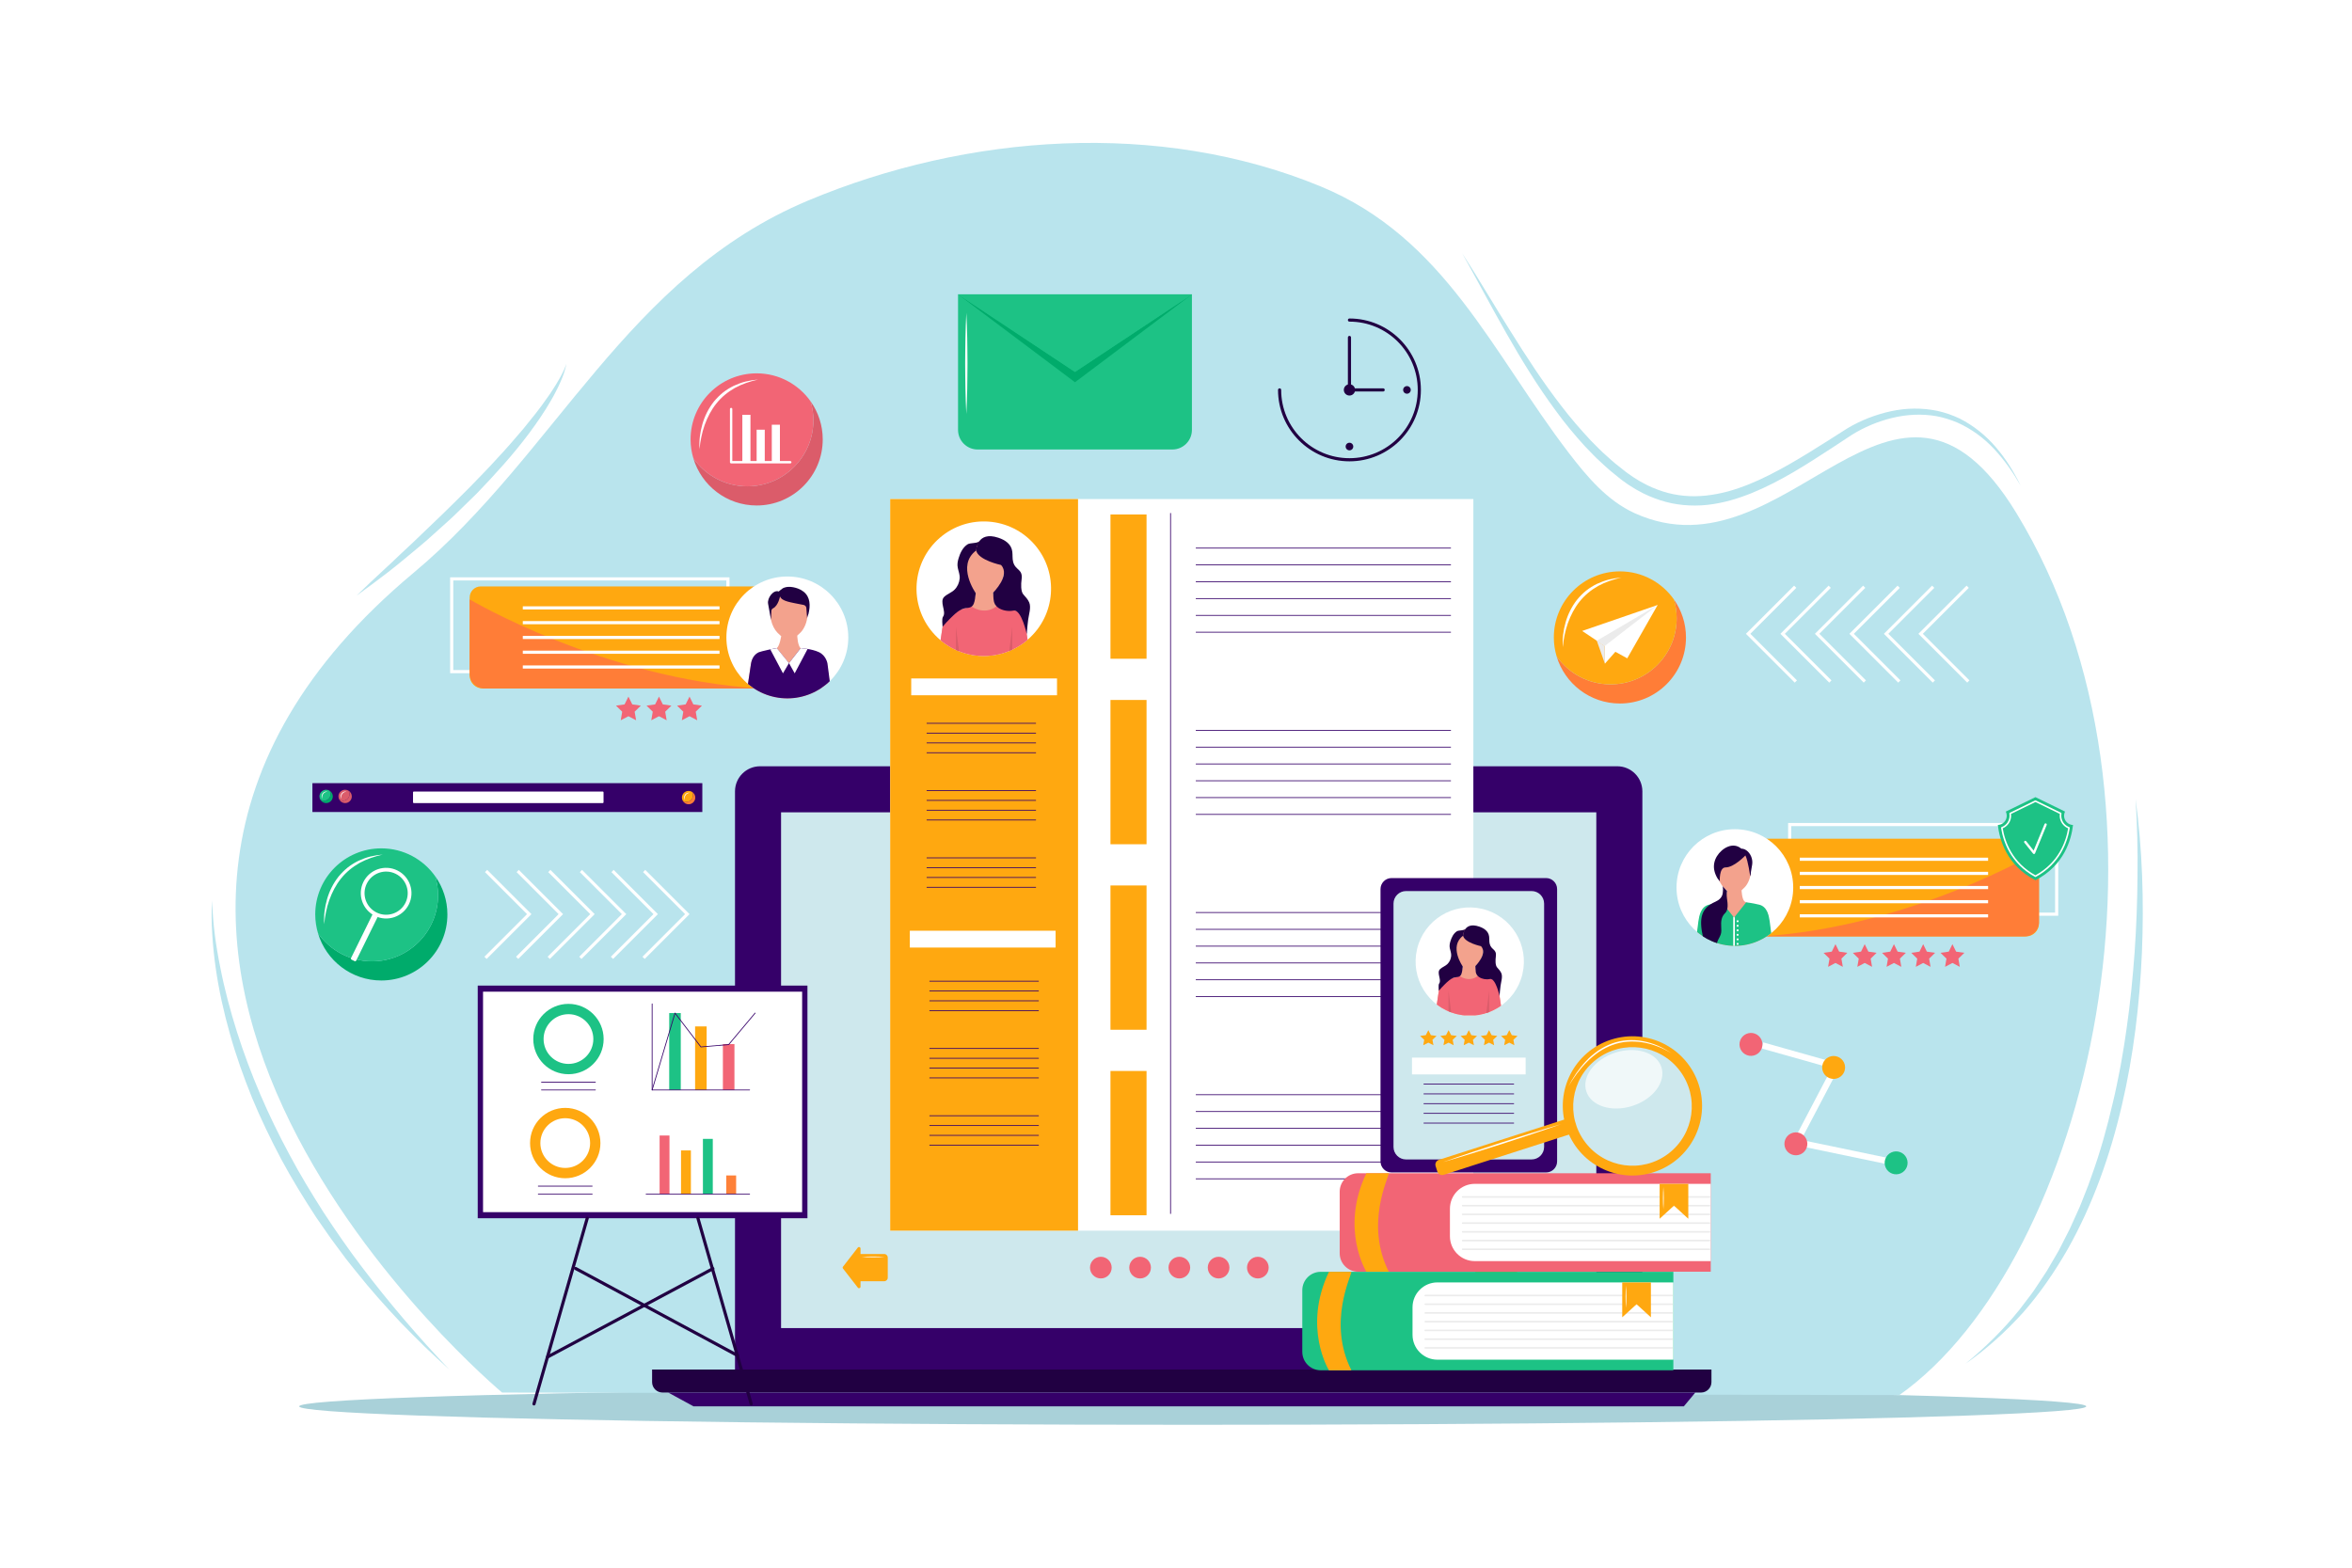 <svg xmlns="http://www.w3.org/2000/svg" xmlns:xlink="http://www.w3.org/1999/xlink" x="0px" y="0px" viewBox="0 0 750 500" style="enable-background:new 0 0 750 500;" xml:space="preserve"> <g id="BACKGROUND"> <rect style="fill:#FFFFFF;" width="750" height="500"></rect> </g> <g id="OBJECTS"> <g> <g> <ellipse style="fill:#A9D1D9;" cx="380.33" cy="448.548" rx="284.931" ry="5.875"></ellipse> <g> <path style="fill:#B9E4ED;" d="M160.107,444.141c0,0-170.709-142.46-28.248-261.433 c45.511-38.007,67.893-94.485,125.875-118.766c50.751-21.253,111.876-25.75,163.399-4.488 c39.601,16.343,54.772,53.201,79.056,84.914c5.849,7.639,12.296,15.316,21.057,19.299c49.044,22.287,82.654-64.166,121.725-0.05 c57.28,93.998,22.903,238.742-37.314,281.335L160.107,444.141z"></path> <g> <g> <path style="fill:#B9E4ED;" d="M67.654,287.188c0.179,7.162,1.144,14.261,2.566,21.247c1.353,7,3.202,13.891,5.343,20.677 c4.309,13.57,9.996,26.673,16.759,39.191c3.328,6.292,7.047,12.366,10.863,18.378c3.91,5.951,7.954,11.823,12.278,17.495 c8.605,11.373,17.919,22.24,27.801,32.622c-2.642-2.418-5.291-4.836-7.877-7.323c-2.524-2.545-5.111-5.037-7.59-7.634 c-4.909-5.237-9.72-10.586-14.182-16.227c-1.118-1.408-2.271-2.789-3.362-4.22l-3.221-4.33 c-1.09-1.432-2.126-2.903-3.144-4.388l-3.079-4.436c-3.932-6.031-7.715-12.168-11.129-18.517 c-3.368-6.37-6.511-12.864-9.275-19.522c-2.701-6.682-5.135-13.479-7.078-20.419c-1.974-6.929-3.532-13.977-4.551-21.103 c-0.51-3.562-0.867-7.144-1.092-10.73C67.46,294.366,67.378,290.765,67.654,287.188z"></path> </g> <g> <path style="fill:#B9E4ED;" d="M180.624,115.994c-0.369,2.074-1.12,4.084-1.987,6.008c-0.392,0.99-0.91,1.91-1.38,2.86 c-0.463,0.956-0.989,1.873-1.519,2.789c-2.096,3.684-4.514,7.162-7.029,10.561c-5.066,6.775-10.755,13.031-16.602,19.104 l-4.521,4.418c-1.523,1.455-2.987,2.974-4.569,4.364l-4.695,4.224l-2.348,2.109c-0.788,0.697-1.61,1.355-2.413,2.034 c-3.233,2.693-6.445,5.409-9.77,7.985c-3.349,2.548-6.69,5.1-10.112,7.544c2.999-2.958,6.081-5.808,9.154-8.663 c1.562-1.398,3.06-2.867,4.58-4.31l4.584-4.298c6.08-5.76,12.092-11.572,17.972-17.508c2.882-3.018,5.857-5.957,8.626-9.075 c2.878-3.025,5.566-6.21,8.283-9.371c2.633-3.225,5.273-6.46,7.622-9.899c0.608-0.847,1.214-1.697,1.756-2.585 c0.552-0.881,1.143-1.747,1.645-2.657l0.784-1.355c0.254-0.456,0.472-0.928,0.714-1.391 C179.882,117.953,180.305,116.996,180.624,115.994z"></path> </g> <g> <path style="fill:#B9E4ED;" d="M466.242,80.754c5.288,8.158,10.16,16.578,15.349,24.779 c5.127,8.234,10.414,16.37,16.328,23.996c2.918,3.845,6.098,7.463,9.36,10.984c1.707,1.683,3.339,3.449,5.159,5.001 c0.901,0.785,1.754,1.63,2.692,2.367l2.806,2.22c0.917,0.775,1.923,1.374,2.874,2.074c1.007,0.602,1.972,1.285,3.021,1.806 c2.041,1.156,4.209,2.047,6.421,2.761c4.431,1.435,9.151,1.809,13.794,1.312c2.324-0.252,4.635-0.7,6.915-1.305 c2.277-0.621,4.518-1.407,6.729-2.286c4.418-1.78,8.675-4.012,12.863-6.385c4.185-2.387,8.292-4.944,12.384-7.548l6.16-3.922 c2.167-1.306,4.413-2.367,6.729-3.29c4.635-1.787,9.565-2.965,14.573-2.997c2.498-0.022,4.997,0.221,7.442,0.728 c2.44,0.544,4.8,1.381,7.05,2.438c4.438,2.249,8.353,5.402,11.529,9.133c3.208,3.712,5.778,7.9,7.917,12.261 c-2.425-4.209-5.208-8.213-8.506-11.727c-3.287-3.52-7.233-6.386-11.558-8.333c-2.187-0.919-4.445-1.649-6.769-2.083 c-2.328-0.401-4.693-0.551-7.051-0.452c-4.721,0.187-9.378,1.384-13.746,3.201c-2.174,0.926-4.308,2.002-6.273,3.253 l-6.071,3.998c-4.065,2.67-8.17,5.31-12.389,7.799c-4.23,2.47-8.598,4.758-13.182,6.641c-2.298,0.927-4.642,1.762-7.049,2.431 c-2.412,0.651-4.878,1.149-7.382,1.425c-5.006,0.516-10.183,0.082-14.996-1.504c-2.402-0.786-4.744-1.769-6.927-3.016 c-1.124-0.57-2.149-1.296-3.22-1.947c-1.005-0.736-2.075-1.418-3.007-2.222l-2.874-2.343c-0.96-0.779-1.826-1.658-2.743-2.482 c-1.854-1.632-3.5-3.462-5.225-5.215c-3.3-3.638-6.452-7.404-9.311-11.374C484.408,115.168,475.727,97.693,466.242,80.754z"></path> </g> <g> <path style="fill:#B9E4ED;" d="M680.995,254.814c2.167,16.197,2.688,32.62,2.018,48.981 c-0.722,16.359-2.648,32.721-6.395,48.724c-3.72,15.983-9.238,31.668-17.344,46.016c-4.1,7.133-8.768,13.953-14.194,20.134 c-5.528,6.081-11.617,11.634-18.34,16.285c6.313-5.194,12.129-10.906,17.215-17.232l3.681-4.839 c0.637-0.787,1.17-1.652,1.734-2.494l1.676-2.533c0.553-0.848,1.129-1.68,1.665-2.537l1.531-2.623l1.53-2.621l0.761-1.312 l0.689-1.353l2.756-5.408l2.503-5.531c0.875-1.825,1.553-3.737,2.312-5.613c0.75-1.88,1.501-3.759,2.126-5.687 c2.776-7.608,4.948-15.434,6.778-23.33c0.975-3.936,1.729-7.924,2.518-11.904l1.023-6.002c0.345-2,0.586-4.017,0.902-6.023 c1.161-8.039,1.949-16.133,2.543-24.245c0.557-8.115,0.87-16.253,0.917-24.399 C681.71,271.118,681.501,262.964,680.995,254.814z"></path> </g> </g> </g> </g> <g> <g> <g> <g> <path style="fill:#00AB6B;" d="M138.807,279.52c0.568,1.909,0.884,3.927,0.884,6.02c0,11.637-9.434,21.07-21.07,21.07 c-7.118,0-13.398-3.539-17.213-8.944c2.592,8.702,10.643,15.05,20.186,15.05c11.637,0,21.071-9.433,21.071-21.07 C142.665,287.128,141.229,282.951,138.807,279.52z"></path> <path style="fill:#1DC285;" d="M118.621,306.611c11.637,0,21.07-9.434,21.07-21.07c0-2.094-0.316-4.111-0.884-6.02 c-3.815-5.404-10.095-8.944-17.213-8.944c-11.637,0-21.07,9.434-21.07,21.07c0,2.094,0.316,4.111,0.884,6.02 C105.222,303.071,111.503,306.611,118.621,306.611z"></path> </g> <g> <g> <g> <g> <path style="fill:#FFFFFF;" d="M126.696,277.615c-4.006-1.969-8.85-0.318-10.819,3.688 c-1.969,4.006-0.318,8.849,3.688,10.818c4.006,1.969,8.85,0.318,10.819-3.688 C132.353,284.427,130.702,279.583,126.696,277.615z M129.308,287.904c-1.677,3.411-5.802,4.818-9.213,3.141 c-3.411-1.677-4.818-5.802-3.141-9.213c1.677-3.411,5.802-4.818,9.213-3.141 C129.579,280.367,130.985,284.492,129.308,287.904z"></path> </g> </g> <g> <g> <path style="fill:#FFFFFF;" d="M113.076,306.544l-0.966-0.475c-0.186-0.091-0.262-0.316-0.171-0.502l6.9-14.037 l1.639,0.806l-6.9,14.037C113.487,306.559,113.262,306.635,113.076,306.544z"></path> </g> </g> </g> </g> </g> <g> <path style="fill:#FFFFFF;" d="M103.389,294.763c-0.202-2.663,0.162-5.362,0.898-7.953c0.736-2.595,1.97-5.07,3.657-7.212 c0.862-1.056,1.83-2.024,2.887-2.882c1.069-0.846,2.231-1.565,3.448-2.158c1.234-0.556,2.493-1.051,3.799-1.371 c1.304-0.322,2.63-0.525,3.957-0.626c-2.596,0.585-5.114,1.429-7.403,2.68c-2.269,1.282-4.297,2.951-5.907,4.981 c-1.621,2.022-2.823,4.362-3.709,6.822c-0.444,1.231-0.788,2.503-1.053,3.793C103.673,292.124,103.493,293.436,103.389,294.763 z"></path> </g> </g> <g> <g> <path style="fill:#FF7D37;" d="M533.766,191.179c0.568,1.909,0.884,3.927,0.884,6.02c0,11.637-9.434,21.071-21.07,21.071 c-7.118,0-13.398-3.539-17.213-8.944c2.592,8.701,10.643,15.05,20.186,15.05c11.637,0,21.07-9.434,21.07-21.07 C537.623,198.787,536.188,194.61,533.766,191.179z"></path> <path style="fill:#FFA810;" d="M513.58,218.27c11.637,0,21.07-9.434,21.07-21.071c0-2.093-0.316-4.111-0.884-6.02 c-3.815-5.404-10.095-8.943-17.213-8.943c-11.637,0-21.071,9.434-21.071,21.071c0,2.093,0.316,4.111,0.884,6.02 C500.181,214.73,506.462,218.27,513.58,218.27z"></path> </g> <g> <path style="fill:#FFFFFF;" d="M498.348,206.422c-0.202-2.663,0.162-5.362,0.898-7.953c0.736-2.595,1.97-5.07,3.657-7.212 c0.862-1.055,1.83-2.024,2.887-2.883c1.069-0.845,2.231-1.565,3.448-2.157c1.234-0.556,2.493-1.051,3.8-1.371 c1.304-0.322,2.63-0.525,3.957-0.626c-2.596,0.585-5.115,1.429-7.403,2.68c-2.269,1.282-4.297,2.951-5.908,4.981 c-1.621,2.022-2.823,4.363-3.709,6.822c-0.444,1.231-0.788,2.503-1.053,3.793C498.632,203.783,498.452,205.095,498.348,206.422 z"></path> </g> <g> <g> <polygon style="fill:#FFFFFF;" points="504.513,201.238 528.592,192.95 518.89,209.968 515.109,207.882 511.77,211.676 511.707,206.041 "></polygon> <g> <polygon style="fill:#EBEBEB;" points="509.184,204.357 528.592,192.95 511.707,206.041 "></polygon> <polygon style="fill:#EBEBEB;" points="509.184,204.357 511.77,211.676 511.707,206.041 "></polygon> </g> </g> </g> </g> <g> <g> <path style="fill:#DB5C6A;" d="M258.492,128.02c0.569,1.909,0.884,3.927,0.884,6.02c0,11.637-9.434,21.071-21.07,21.071 c-7.118,0-13.398-3.54-17.213-8.944c2.592,8.701,10.643,15.05,20.186,15.05c11.637,0,21.071-9.434,21.071-21.07 C262.35,135.628,260.914,131.451,258.492,128.02z"></path> <path style="fill:#F26575;" d="M238.306,155.111c11.637,0,21.07-9.434,21.07-21.071c0-2.093-0.316-4.111-0.884-6.02 c-3.815-5.404-10.095-8.944-17.213-8.944c-11.637,0-21.07,9.434-21.07,21.07c0,2.094,0.316,4.111,0.884,6.02 C224.908,151.571,231.188,155.111,238.306,155.111z"></path> </g> <g> <path style="fill:#FFFFFF;" d="M223.075,143.263c-0.202-2.663,0.162-5.362,0.898-7.953c0.736-2.595,1.97-5.07,3.657-7.212 c0.862-1.056,1.83-2.024,2.887-2.883c1.069-0.845,2.231-1.565,3.448-2.158c1.234-0.556,2.493-1.051,3.799-1.371 c1.304-0.321,2.63-0.525,3.957-0.626c-2.596,0.585-5.114,1.429-7.403,2.68c-2.269,1.282-4.297,2.951-5.908,4.981 c-1.621,2.022-2.823,4.363-3.709,6.822c-0.444,1.231-0.788,2.503-1.053,3.793C223.359,140.624,223.178,141.936,223.075,143.263 z"></path> </g> <g> <polyline style="fill:none;stroke:#FFFFFF;stroke-width:0.75;stroke-linecap:round;stroke-linejoin:round;stroke-miterlimit:10;" points=" 233.141,130.455 233.141,147.422 251.999,147.422 "></polyline> <g> <rect x="236.716" y="132.301" style="fill:#FFFFFF;" width="2.589" height="15.121"></rect> <rect x="241.275" y="137.047" style="fill:#FFFFFF;" width="2.589" height="10.375"></rect> <rect x="246.108" y="135.461" style="fill:#FFFFFF;" width="2.589" height="11.961"></rect> </g> </g> </g> <g> <rect x="99.622" y="249.78" style="fill:#350069;" width="124.332" height="9.205"></rect> <g> <g> <g> <path style="fill:#FF7D37;" d="M220.696,252.578c0.18,0.312,0.29,0.67,0.29,1.056c0,1.176-0.953,2.129-2.129,2.129 c-0.412,0-0.793-0.122-1.119-0.325c0.368,0.638,1.049,1.073,1.838,1.073c1.176,0,2.129-0.953,2.129-2.129 C221.706,253.618,221.301,252.954,220.696,252.578z"></path> <path style="fill:#FFA810;" d="M220.987,253.634c0-0.386-0.111-0.744-0.29-1.056c-0.326-0.203-0.707-0.325-1.119-0.325 c-1.176,0-2.129,0.953-2.129,2.129c0,0.386,0.111,0.743,0.291,1.056c0.326,0.202,0.707,0.325,1.119,0.325 C220.034,255.763,220.987,254.81,220.987,253.634z"></path> <g> <path style="fill:#FFFFFF;" d="M218.254,255.188c-0.187-0.548-0.155-1.201,0.181-1.729c0.179-0.252,0.435-0.459,0.726-0.549 c0.286-0.11,0.59-0.107,0.877-0.081c-0.561,0.12-1.115,0.309-1.396,0.771c-0.158,0.213-0.243,0.475-0.303,0.744 C218.285,254.614,218.251,254.898,218.254,255.188z"></path> </g> </g> <g> <path style="fill:#00AB6B;" d="M105.117,252.204c0.18,0.312,0.291,0.67,0.291,1.056c0,1.176-0.953,2.129-2.129,2.129 c-0.412,0-0.793-0.122-1.119-0.325c0.368,0.638,1.049,1.073,1.838,1.073c1.176,0,2.129-0.953,2.129-2.129 C106.127,253.244,105.722,252.58,105.117,252.204z"></path> <path style="fill:#1DC285;" d="M105.408,253.26c0-0.386-0.111-0.744-0.291-1.056c-0.326-0.202-0.707-0.325-1.119-0.325 c-1.176,0-2.129,0.953-2.129,2.129c0,0.386,0.111,0.743,0.291,1.056c0.326,0.202,0.707,0.325,1.119,0.325 C104.455,255.389,105.408,254.436,105.408,253.26z"></path> <g> <path style="fill:#FFFFFF;" d="M102.675,254.814c-0.187-0.548-0.155-1.201,0.181-1.729c0.179-0.252,0.435-0.46,0.726-0.549 c0.286-0.11,0.59-0.107,0.877-0.081c-0.561,0.12-1.115,0.309-1.396,0.771c-0.158,0.213-0.243,0.475-0.303,0.744 C102.706,254.24,102.672,254.524,102.675,254.814z"></path> </g> </g> <g> <path style="fill:#DB5C6A;" d="M111.175,252.204c0.18,0.312,0.291,0.67,0.291,1.056c0,1.176-0.953,2.129-2.129,2.129 c-0.412,0-0.793-0.122-1.119-0.325c0.368,0.638,1.049,1.073,1.838,1.073c1.176,0,2.129-0.953,2.129-2.129 C112.185,253.244,111.78,252.58,111.175,252.204z"></path> <path style="fill:#DB5C6A;" d="M111.466,253.26c0-0.386-0.111-0.744-0.291-1.056c-0.326-0.202-0.707-0.325-1.119-0.325 c-1.176,0-2.129,0.953-2.129,2.129c0,0.386,0.111,0.744,0.291,1.056c0.326,0.203,0.707,0.325,1.119,0.325 C110.513,255.389,111.466,254.436,111.466,253.26z"></path> <g> <path style="fill:#FFFFFF;" d="M108.733,254.814c-0.187-0.549-0.155-1.201,0.181-1.729c0.179-0.252,0.435-0.459,0.726-0.549 c0.286-0.11,0.59-0.107,0.877-0.081c-0.561,0.12-1.115,0.309-1.396,0.771c-0.158,0.213-0.244,0.475-0.303,0.744 C108.764,254.24,108.73,254.524,108.733,254.814z"></path> </g> </g> </g> <path style="fill:#FFFFFF;" d="M192.217,256.137h-60.273c-0.132,0-0.24-0.107-0.24-0.24v-3.203c0-0.132,0.107-0.24,0.24-0.24 h60.273c0.132,0,0.24,0.107,0.24,0.24v3.203C192.456,256.03,192.349,256.137,192.217,256.137z"></path> </g> </g> <g> <g> <g> <g> <path style="fill:#1DC285;" d="M373.826,143.362h-62.074c-3.453,0-6.253-2.799-6.253-6.253V93.888h74.579v43.221 C380.078,140.562,377.279,143.362,373.826,143.362z"></path> <polygon style="fill:#00AB6B;" points="342.789,118.625 310.457,97.177 305.499,93.888 342.789,121.914 380.078,93.888 375.12,97.177 "></polygon> <polygon style="fill:#1DC285;" points="305.499,93.888 310.457,97.177 342.789,118.625 375.12,97.177 380.078,93.888 "></polygon> </g> <g> <path style="fill:#FFFFFF;" d="M308.142,99.788c0.155,2.686,0.227,5.372,0.287,8.058c0.062,2.686,0.056,5.372,0.087,8.058 c-0.029,2.686-0.026,5.372-0.086,8.058c-0.06,2.686-0.133,5.372-0.288,8.058c-0.156-2.686-0.228-5.372-0.288-8.058 c-0.06-2.686-0.057-5.372-0.086-8.058c0.031-2.686,0.026-5.372,0.087-8.058C307.915,105.16,307.987,102.474,308.142,99.788z"></path> </g> </g> </g> <g> <g> <path style="fill:none;stroke:#210042;stroke-linecap:round;stroke-linejoin:round;stroke-miterlimit:10;" d=" M430.312,102.081c12.303,0,22.276,9.974,22.276,22.277s-9.974,22.277-22.276,22.277c-12.303,0-22.277-9.974-22.277-22.277"></path> <path style="fill:#210042;" d="M432.109,124.358c0,0.993-0.805,1.797-1.797,1.797c-0.993,0-1.797-0.805-1.797-1.797 c0-0.993,0.805-1.797,1.797-1.797C431.305,122.56,432.109,123.365,432.109,124.358z"></path> <polyline style="fill:none;stroke:#210042;stroke-linecap:round;stroke-linejoin:round;stroke-miterlimit:10;" points=" 430.312,107.63 430.312,124.358 441.06,124.358 "></polyline> </g> <path style="fill:#210042;" d="M449.859,124.358c0,0.671-0.544,1.214-1.214,1.214c-0.671,0-1.214-0.544-1.214-1.214 c0-0.671,0.544-1.214,1.214-1.214C449.315,123.144,449.859,123.687,449.859,124.358z"></path> <path style="fill:#210042;" d="M431.526,142.418c0,0.671-0.544,1.214-1.214,1.214c-0.671,0-1.214-0.544-1.214-1.214 c0-0.67,0.544-1.214,1.214-1.214C430.983,141.204,431.526,141.747,431.526,142.418z"></path> </g> </g> <g> <polyline style="fill:none;stroke:#FFFFFF;stroke-miterlimit:10;" points="155.003,277.797 168.759,291.554 154.817,305.496 "></polyline> <polyline style="fill:none;stroke:#FFFFFF;stroke-miterlimit:10;" points="165.084,277.797 178.84,291.554 164.898,305.496 "></polyline> <polyline style="fill:none;stroke:#FFFFFF;stroke-miterlimit:10;" points="175.165,277.797 188.921,291.554 174.979,305.496 "></polyline> <polyline style="fill:none;stroke:#FFFFFF;stroke-miterlimit:10;" points="185.246,277.797 199.003,291.554 185.06,305.496 "></polyline> <polyline style="fill:none;stroke:#FFFFFF;stroke-miterlimit:10;" points="195.327,277.797 209.084,291.554 195.142,305.496 "></polyline> <polyline style="fill:none;stroke:#FFFFFF;stroke-miterlimit:10;" points="205.408,277.797 219.165,291.554 205.223,305.496 "></polyline> </g> <g> <polyline style="fill:none;stroke:#FFFFFF;stroke-miterlimit:10;" points="627.454,187.135 612.444,202.146 627.657,217.359 "></polyline> <polyline style="fill:none;stroke:#FFFFFF;stroke-miterlimit:10;" points="616.454,187.135 601.444,202.146 616.657,217.359 "></polyline> <polyline style="fill:none;stroke:#FFFFFF;stroke-miterlimit:10;" points="605.454,187.135 590.444,202.146 605.657,217.359 "></polyline> <polyline style="fill:none;stroke:#FFFFFF;stroke-miterlimit:10;" points="594.454,187.135 579.444,202.146 594.657,217.359 "></polyline> <polyline style="fill:none;stroke:#FFFFFF;stroke-miterlimit:10;" points="583.454,187.135 568.444,202.146 583.657,217.359 "></polyline> <polyline style="fill:none;stroke:#FFFFFF;stroke-miterlimit:10;" points="572.454,187.135 557.444,202.146 572.657,217.359 "></polyline> </g> <g> <g> <g> <g> <polygon style="fill:#F26575;" points="219.871,222.175 218.645,224.659 215.903,225.057 217.887,226.991 217.419,229.722 219.871,228.432 222.323,229.722 221.855,226.991 223.839,225.057 221.097,224.659 "></polygon> <polygon style="fill:#F26575;" points="210.131,222.175 208.905,224.659 206.163,225.057 208.147,226.991 207.679,229.722 210.131,228.432 212.583,229.722 212.115,226.991 214.098,225.057 211.357,224.659 "></polygon> <polygon style="fill:#F26575;" points="200.391,222.175 199.164,224.659 196.423,225.057 198.407,226.991 197.938,229.722 200.391,228.432 202.843,229.722 202.374,226.991 204.358,225.057 201.617,224.659 "></polygon> </g> <rect x="144.037" y="184.633" style="fill:none;stroke:#FFFFFF;stroke-miterlimit:10;" width="88.077" height="29.576"></rect> <g> <g> <path style="fill:#FFA810;" d="M153.897,219.578h89.024c1.915,0,3.467-1.552,3.467-3.466v-25.611 c0-1.915-1.552-3.467-3.467-3.467h-89.619c-1.954,0-3.538,1.584-3.538,3.538v24.872 C149.764,217.727,151.614,219.578,153.897,219.578z"></path> <path style="fill:#FF7D37;" d="M149.764,191.17c0,0,42.702,25.381,92.572,28.408h-87.838c-2.614,0-4.734-2.119-4.734-4.734 V191.17z"></path> </g> <g> <line style="fill:none;stroke:#FFFFFF;stroke-miterlimit:10;" x1="229.439" y1="193.879" x2="166.712" y2="193.879"></line> <line style="fill:none;stroke:#FFFFFF;stroke-miterlimit:10;" x1="229.439" y1="198.592" x2="166.712" y2="198.592"></line> <line style="fill:none;stroke:#FFFFFF;stroke-miterlimit:10;" x1="229.439" y1="203.306" x2="166.712" y2="203.306"></line> <line style="fill:none;stroke:#FFFFFF;stroke-miterlimit:10;" x1="229.439" y1="208.02" x2="166.712" y2="208.02"></line> <line style="fill:none;stroke:#FFFFFF;stroke-miterlimit:10;" x1="229.439" y1="212.733" x2="166.712" y2="212.733"></line> </g> <path style="fill:#FFFFFF;" d="M231.628,203.306c0,10.734,8.701,19.435,19.435,19.435c10.734,0,19.435-8.701,19.435-19.435 c0-10.734-8.701-19.435-19.435-19.435C240.329,183.871,231.628,192.572,231.628,203.306z"></path> <g> <defs> <path id="SVGID_1_" d="M231.628,203.306c0,10.734,8.701,19.435,19.435,19.435c10.734,0,19.435-8.701,19.435-19.435 c0-10.734-8.701-19.435-19.435-19.435C240.329,183.871,231.628,192.572,231.628,203.306z"></path> </defs> <clipPath id="SVGID_00000139251354296231446850000009435166646337064082_"> <use xlink:href="#SVGID_1_" style="overflow:visible;"></use> </clipPath> <g style="clip-path:url(#SVGID_00000139251354296231446850000009435166646337064082_);"> <path style="fill:#F3A28D;" d="M263.662,211.785c-0.297-1.99-1.863-3.547-3.855-3.835 c-2.265-0.327-3.958-0.803-4.496-1.229c-0.967-0.766-1.086-3.995-1.086-3.995l-2.642,0.717v-0.002l-0.024,0.001 l-0.024-0.001v0.002l-2.436-0.546c0,0-0.438,3.057-1.406,3.824c-0.538,0.427-2.118,0.902-4.383,1.229 c-1.991,0.288-3.557,1.845-3.855,3.835l-1.66,11.11h13.739h0.047h13.739L263.662,211.785z"></path> <path style="fill:#F3A28D;" d="M257.526,195.484c0-4.424-2.664-8.01-5.95-8.01c-3.286,0-5.95,3.586-5.95,8.01 c0,1.576,0.339,3.169,1.061,4.565c0.322,0.622,0.72,1.207,1.197,1.714c0.488,0.52,1.054,0.956,1.56,1.457 c0.462,0.458,0.834,0.937,1.535,0.993c0.395,0.032,0.804,0,1.201,0c0.757,0,1.321-0.684,1.775-1.203 c0.54-0.618,1.232-1.094,1.735-1.741C256.948,199.652,257.526,197.536,257.526,195.484z"></path> <path style="fill:#210042;" d="M256.253,188.718c-0.535-0.425-1.148-0.764-1.798-1.002 c-0.956-0.351-2.045-0.587-3.067-0.54c-0.611,0.028-1.223,0.174-1.77,0.449c-0.146,0.073-1.314,1.021-1.292,1.029 c-1.677-0.664-3.732,2.061-3.398,3.909l0.929,5.134l0.113-2.852c0.014-0.357,0.22-0.682,0.543-0.835 c1.66-0.79,2.217-3.774,2.217-3.774c0.683,1.58,3.151,1.82,7.526,2.704c0.428,0.086,0.764,0.417,0.86,0.843 c0,0,0.262,3.478,0.262,3.48c-0.032-0.428,0.353-1.137,0.452-1.559C258.412,193.221,258.451,190.467,256.253,188.718z"></path> <g> <path style="fill:#350069;" d="M247.696,206.721l3.88,4.779l3.736-4.779c0,0,3.492,0.18,5.828,1.276 c2.336,1.096,2.725,3.633,2.725,3.633l1.458,11.265h-27.525c0,0,1.65-11.037,1.66-11.11 c0.25-1.675,0.995-3.028,2.478-3.745C242.554,207.742,247.391,206.7,247.696,206.721z"></path> <polygon style="fill:#FFFFFF;" points="255.317,206.721 257.526,206.975 253.409,214.756 251.591,211.488 "></polygon> <polygon style="fill:#FFFFFF;" points="247.721,206.721 245.626,207.115 249.67,214.756 251.591,211.488 "></polygon> </g> </g> </g> </g> </g> <g> <rect x="570.693" y="262.983" style="fill:none;stroke:#FFFFFF;stroke-miterlimit:10;" width="85.133" height="28.587"></rect> <g> <g> <g> <polygon style="fill:#F26575;" points="585.286,301.136 586.46,303.514 589.084,303.895 587.185,305.746 587.633,308.361 585.286,307.126 582.938,308.361 583.387,305.746 581.488,303.895 584.112,303.514 "></polygon> <polygon style="fill:#F26575;" points="594.611,301.136 595.784,303.514 598.409,303.895 596.51,305.746 596.958,308.361 594.611,307.126 592.263,308.361 592.711,305.746 590.812,303.895 593.437,303.514 "></polygon> <polygon style="fill:#F26575;" points="603.935,301.136 605.109,303.514 607.734,303.895 605.834,305.746 606.283,308.361 603.935,307.126 601.588,308.361 602.036,305.746 600.137,303.895 602.761,303.514 "></polygon> <polygon style="fill:#F26575;" points="613.26,301.136 614.434,303.514 617.058,303.895 615.159,305.746 615.607,308.361 613.26,307.126 610.912,308.361 611.361,305.746 609.462,303.895 612.086,303.514 "></polygon> <polygon style="fill:#F26575;" points="622.584,301.136 623.758,303.514 626.383,303.895 624.484,305.746 624.932,308.361 622.584,307.126 620.237,308.361 620.685,305.746 618.786,303.895 621.411,303.514 "></polygon> </g> <g> <g> <path style="fill:#FFA810;" d="M646.052,298.65h-84.901c-1.915,0-3.467-1.552-3.467-3.466v-24.222 c0-1.914,1.552-3.466,3.467-3.466h85.495c1.954,0,3.538,1.584,3.538,3.538v23.483 C650.185,296.799,648.335,298.65,646.052,298.65z"></path> <path style="fill:#FF7D37;" d="M650.185,271.454c0,0-40.879,24.298-88.621,27.196h84.09c2.503,0,4.532-2.029,4.532-4.531 V271.454z"></path> </g> <g> <line style="fill:none;stroke:#FFFFFF;stroke-miterlimit:10;" x1="573.91" y1="274.047" x2="633.961" y2="274.047"></line> <line style="fill:none;stroke:#FFFFFF;stroke-miterlimit:10;" x1="573.91" y1="278.56" x2="633.961" y2="278.56"></line> <line style="fill:none;stroke:#FFFFFF;stroke-miterlimit:10;" x1="573.91" y1="283.072" x2="633.961" y2="283.072"></line> <line style="fill:none;stroke:#FFFFFF;stroke-miterlimit:10;" x1="573.91" y1="287.585" x2="633.961" y2="287.585"></line> <line style="fill:none;stroke:#FFFFFF;stroke-miterlimit:10;" x1="573.91" y1="292.097" x2="633.961" y2="292.097"></line> </g> <circle style="fill:#FFFFFF;" cx="553.209" cy="283.072" r="18.606"></circle> <g> <defs> <circle id="SVGID_00000137841271534789442700000007981209646545021080_" cx="553.209" cy="283.072" r="18.606"></circle> </defs> <clipPath id="SVGID_00000042709661210563537990000011159236704636512957_"> <use xlink:href="#SVGID_00000137841271534789442700000007981209646545021080_" style="overflow:visible;"></use> </clipPath> <g style="clip-path:url(#SVGID_00000042709661210563537990000011159236704636512957_);"> <path style="fill:#F3A28D;" d="M563.837,292.088c-0.268-1.79-1.677-3.191-3.468-3.45 c-2.038-0.294-3.56-0.722-4.045-1.106c-0.87-0.689-0.977-3.595-0.977-3.595l-2.377,0.646v-0.002l-0.021,0.001 l-0.021-0.001v0.002l-2.191-0.491c0,0-0.395,2.751-1.265,3.44c-0.484,0.384-1.905,0.811-3.943,1.106 c-1.791,0.259-3.2,1.66-3.468,3.45l-1.494,9.995h12.36h0.043h12.361L563.837,292.088z"></path> <path style="fill:#1DC285;" d="M564.315,293.817c-0.254-1.7-0.768-4.651-3.324-5.271 c-2.556-0.62-4.182-0.747-4.182-0.747l-3.86,4.848l-3.86-4.848c0,0-1.626,0.127-4.182,0.747 c-2.556,0.62-3.07,3.572-3.324,5.271c-0.254,1.7-1.016,8.267-1.016,8.267h12.36h0.043h12.361 C565.331,302.084,564.569,295.516,564.315,293.817z"></path> <g> <path style="fill:#FFFFFF;" d="M554.406,293.817c0,0.178-0.144,0.322-0.321,0.322c-0.178,0-0.321-0.144-0.321-0.322 c0-0.177,0.144-0.321,0.321-0.321C554.262,293.495,554.406,293.639,554.406,293.817z"></path> <path style="fill:#FFFFFF;" d="M554.406,295.263c0,0.177-0.144,0.321-0.321,0.321c-0.178,0-0.321-0.144-0.321-0.321 s0.144-0.322,0.321-0.322C554.262,294.941,554.406,295.085,554.406,295.263z"></path> <path style="fill:#FFFFFF;" d="M554.406,296.709c0,0.177-0.144,0.321-0.321,0.321c-0.178,0-0.321-0.144-0.321-0.321 c0-0.178,0.144-0.322,0.321-0.322C554.262,296.387,554.406,296.531,554.406,296.709z"></path> <path style="fill:#FFFFFF;" d="M554.406,298.155c0,0.178-0.144,0.322-0.321,0.322c-0.178,0-0.321-0.144-0.321-0.322 c0-0.178,0.144-0.321,0.321-0.321C554.262,297.833,554.406,297.977,554.406,298.155z"></path> <path style="fill:#FFFFFF;" d="M554.406,299.6c0,0.177-0.144,0.321-0.321,0.321c-0.178,0-0.321-0.144-0.321-0.321 c0-0.177,0.144-0.322,0.321-0.322C554.262,299.279,554.406,299.423,554.406,299.6z"></path> <path style="fill:#FFFFFF;" d="M554.406,301.046c0,0.178-0.144,0.321-0.321,0.321c-0.178,0-0.321-0.144-0.321-0.321 c0-0.178,0.144-0.321,0.321-0.321C554.262,300.725,554.406,300.869,554.406,301.046z"></path> </g> <polygon style="fill:#FFFFFF;" points="552.949,292.647 552.689,292.32 552.689,292.647 552.689,302.084 553.209,302.084 553.209,292.647 553.209,292.32 "></polygon> <g> <path style="fill:#F3A28D;" d="M558.317,277.423c0-3.98-2.397-7.207-5.353-7.207s-5.353,3.226-5.353,7.207 c0,1.418,0.305,2.851,0.955,4.107c0.29,0.56,0.647,1.086,1.077,1.542c0.439,0.467,0.949,0.86,1.403,1.311 c0.416,0.412,0.75,0.842,1.381,0.893c0.355,0.029,0.724,0,1.081,0c0.681,0,1.188-0.615,1.597-1.082 c0.486-0.556,1.108-0.985,1.561-1.566C557.797,281.173,558.317,279.269,558.317,277.423z"></path> <g> <path style="fill:#210042;" d="M556.564,272.84c0,0-3.615,3.835-6.32,3.814c-2.14-0.016-1.841,4.539-1.84,4.542 c-0.016-0.238-0.576-0.789-0.703-1c-0.505-0.839-0.89-1.762-1.073-2.726c-0.289-1.53,0.06-3.098,0.877-4.413 c1.567-2.523,5.053-4.673,7.751-2.396c0.056,0.048,0.386,0.025,0.465,0.04c0.411,0.075,0.802,0.252,1.144,0.489 c1.395,0.968,2.134,2.9,1.863,4.559c-0.128,0.783-0.265,1.564-0.398,2.347c-0.068,0.399-0.014,0.868-0.236,1.393 C558.094,279.488,557.435,274.474,556.564,272.84z"></path> <path style="fill:#210042;" d="M549.194,282.538c0.372,0.403,0.2,1.893,0.137,2.363 c-0.177,1.316-1.164,2.186-2.314,2.69c-4.588,2.012-5.309,5.298-3.966,11.327c0.703,3.157-1.415,6.173-1.417,6.177 c0.068-0.152,1.411-0.402,1.588-0.465c1.199-0.429,2.359-1.004,3.387-1.759c0.945-0.694,0.651-1.535,1.023-2.537 c0.293-0.789,0.789-1.487,1.064-2.283c0.276-0.799,0.201-1.58,0.157-2.409c-0.089-1.682-0.022-3.221,1.285-4.452 c1.04-0.98,0.786-3.104,0.564-4.543c-0.218-1.417,0-2.474,0-2.474S549.196,282.541,549.194,282.538z"></path> </g> </g> </g> </g> </g> </g> <g> <g> <path style="fill:#1DC285;" d="M658.183,260.153c0-0.47,0.112-0.913,0.305-1.309l-9.435-4.603l-9.446,4.608 c0.192,0.394,0.302,0.835,0.302,1.303c0,1.601-1.26,2.904-2.842,2.98c0.507,4.463,2.72,12.868,11.985,17.614 c9.265-4.745,11.479-13.15,11.985-17.613C659.451,263.065,658.183,261.759,658.183,260.153z"></path> <path style="fill:none;stroke:#FFFFFF;stroke-width:0.5;stroke-linecap:round;stroke-linejoin:round;stroke-miterlimit:10;" d=" M649.053,279.454c-7.679-4.18-10.018-11.06-10.709-15.423c1.589-0.579,2.71-2.1,2.71-3.878 c0-0.238-0.021-0.474-0.061-0.706l8.06-3.932l8.048,3.926c-0.041,0.234-0.062,0.472-0.062,0.712 c0,1.785,1.126,3.308,2.723,3.883C659.07,268.399,656.729,275.276,649.053,279.454z"></path> </g> <polyline style="fill:none;stroke:#FFFFFF;stroke-width:0.75;stroke-linecap:round;stroke-linejoin:round;stroke-miterlimit:10;" points=" 645.815,268.536 648.591,272.006 652.293,262.983 "></polyline> </g> </g> </g> </g> <g> <g> <g> <path style="fill:#350069;" d="M523.713,438.267H234.376V252.396c0-4.418,3.582-8,8-8h273.337c4.418,0,8,3.582,8,8V438.267z"></path> <rect x="296.796" y="211.35" transform="matrix(-1.836970e-16 1 -1 -1.836970e-16 720.376 -37.713)" style="fill:#CEE8ED;" width="164.496" height="259.963"></rect> </g> <path style="fill:#210042;" d="M542.41,444.141H211.272c-1.841,0-3.333-1.492-3.333-3.333v-4.01h337.805v4.01 C545.744,442.649,544.251,444.141,542.41,444.141z"></path> <polygon style="fill:#350069;" points="536.931,448.548 221.157,448.548 213.079,444.141 540.603,444.141 "></polygon> </g> <g> <g> <g> <rect x="283.862" y="159.167" style="fill:#FFFFFF;" width="185.959" height="233.343"></rect> <rect x="283.862" y="159.167" style="fill:#FFA810;" width="59.9" height="233.343"></rect> <ellipse transform="matrix(0.757 -0.653 0.653 0.757 -46.465 250.532)" style="fill:#FFFFFF;" cx="313.812" cy="187.776" rx="21.457" ry="21.457"></ellipse> <g> <g> <rect x="290.567" y="216.386" style="fill:#FFFFFF;" width="46.49" height="5.364"></rect> <rect x="290.12" y="296.849" style="fill:#FFFFFF;" width="46.49" height="5.364"></rect> </g> <g> <g> <line style="fill:none;stroke:#350069;stroke-width:0.25;stroke-miterlimit:10;" x1="295.484" y1="230.69" x2="330.352" y2="230.69"></line> <line style="fill:none;stroke:#350069;stroke-width:0.25;stroke-miterlimit:10;" x1="295.484" y1="233.819" x2="330.352" y2="233.819"></line> <line style="fill:none;stroke:#350069;stroke-width:0.25;stroke-miterlimit:10;" x1="295.484" y1="236.948" x2="330.352" y2="236.948"></line> <line style="fill:none;stroke:#350069;stroke-width:0.25;stroke-miterlimit:10;" x1="295.484" y1="240.077" x2="330.352" y2="240.077"></line> </g> <g> <line style="fill:none;stroke:#350069;stroke-width:0.25;stroke-miterlimit:10;" x1="295.484" y1="252.147" x2="330.352" y2="252.147"></line> <line style="fill:none;stroke:#350069;stroke-width:0.25;stroke-miterlimit:10;" x1="295.484" y1="255.276" x2="330.352" y2="255.276"></line> <line style="fill:none;stroke:#350069;stroke-width:0.25;stroke-miterlimit:10;" x1="295.484" y1="258.405" x2="330.352" y2="258.405"></line> <line style="fill:none;stroke:#350069;stroke-width:0.25;stroke-miterlimit:10;" x1="295.484" y1="261.534" x2="330.352" y2="261.534"></line> </g> <g> <line style="fill:none;stroke:#350069;stroke-width:0.25;stroke-miterlimit:10;" x1="295.484" y1="273.604" x2="330.352" y2="273.604"></line> <line style="fill:none;stroke:#350069;stroke-width:0.25;stroke-miterlimit:10;" x1="295.484" y1="276.733" x2="330.352" y2="276.733"></line> <line style="fill:none;stroke:#350069;stroke-width:0.25;stroke-miterlimit:10;" x1="295.484" y1="279.862" x2="330.352" y2="279.862"></line> <line style="fill:none;stroke:#350069;stroke-width:0.25;stroke-miterlimit:10;" x1="295.484" y1="282.991" x2="330.352" y2="282.991"></line> </g> </g> <g> <g> <line style="fill:none;stroke:#350069;stroke-width:0.25;stroke-miterlimit:10;" x1="296.378" y1="312.941" x2="331.245" y2="312.941"></line> <line style="fill:none;stroke:#350069;stroke-width:0.25;stroke-miterlimit:10;" x1="296.378" y1="316.07" x2="331.245" y2="316.07"></line> <line style="fill:none;stroke:#350069;stroke-width:0.25;stroke-miterlimit:10;" x1="296.378" y1="319.2" x2="331.245" y2="319.2"></line> <line style="fill:none;stroke:#350069;stroke-width:0.25;stroke-miterlimit:10;" x1="296.378" y1="322.329" x2="331.245" y2="322.329"></line> </g> <g> <line style="fill:none;stroke:#350069;stroke-width:0.25;stroke-miterlimit:10;" x1="296.378" y1="334.398" x2="331.245" y2="334.398"></line> <line style="fill:none;stroke:#350069;stroke-width:0.25;stroke-miterlimit:10;" x1="296.378" y1="337.527" x2="331.245" y2="337.527"></line> <line style="fill:none;stroke:#350069;stroke-width:0.25;stroke-miterlimit:10;" x1="296.378" y1="340.656" x2="331.245" y2="340.656"></line> <line style="fill:none;stroke:#350069;stroke-width:0.25;stroke-miterlimit:10;" x1="296.378" y1="343.786" x2="331.245" y2="343.786"></line> </g> <g> <line style="fill:none;stroke:#350069;stroke-width:0.25;stroke-miterlimit:10;" x1="296.378" y1="355.855" x2="331.245" y2="355.855"></line> <line style="fill:none;stroke:#350069;stroke-width:0.25;stroke-miterlimit:10;" x1="296.378" y1="358.984" x2="331.245" y2="358.984"></line> <line style="fill:none;stroke:#350069;stroke-width:0.25;stroke-miterlimit:10;" x1="296.378" y1="362.113" x2="331.245" y2="362.113"></line> <line style="fill:none;stroke:#350069;stroke-width:0.25;stroke-miterlimit:10;" x1="296.378" y1="365.242" x2="331.245" y2="365.242"></line> </g> </g> </g> <g> <rect x="354.103" y="164.084" style="fill:#FFA810;" width="11.504" height="46.016"></rect> <rect x="354.103" y="223.249" style="fill:#FFA810;" width="11.504" height="46.017"></rect> <rect x="354.103" y="282.413" style="fill:#FFA810;" width="11.504" height="46.016"></rect> <rect x="354.103" y="341.577" style="fill:#FFA810;" width="11.504" height="46.016"></rect> </g> <line style="fill:none;stroke:#350069;stroke-width:0.25;stroke-miterlimit:10;" x1="373.265" y1="163.637" x2="373.265" y2="387.146"></line> <g> <g> <line style="fill:none;stroke:#350069;stroke-width:0.25;stroke-miterlimit:10;" x1="381.311" y1="174.813" x2="462.669" y2="174.813"></line> <line style="fill:none;stroke:#350069;stroke-width:0.25;stroke-miterlimit:10;" x1="381.311" y1="180.177" x2="462.669" y2="180.177"></line> </g> <g> <line style="fill:none;stroke:#350069;stroke-width:0.25;stroke-miterlimit:10;" x1="381.311" y1="185.541" x2="462.669" y2="185.541"></line> <line style="fill:none;stroke:#350069;stroke-width:0.25;stroke-miterlimit:10;" x1="381.311" y1="190.906" x2="462.669" y2="190.906"></line> </g> <g> <line style="fill:none;stroke:#350069;stroke-width:0.25;stroke-miterlimit:10;" x1="381.311" y1="196.27" x2="462.669" y2="196.27"></line> <line style="fill:none;stroke:#350069;stroke-width:0.25;stroke-miterlimit:10;" x1="381.311" y1="201.634" x2="462.669" y2="201.634"></line> </g> </g> <g> <g> <line style="fill:none;stroke:#350069;stroke-width:0.25;stroke-miterlimit:10;" x1="381.311" y1="232.925" x2="462.669" y2="232.925"></line> <line style="fill:none;stroke:#350069;stroke-width:0.25;stroke-miterlimit:10;" x1="381.311" y1="238.289" x2="462.669" y2="238.289"></line> </g> <g> <line style="fill:none;stroke:#350069;stroke-width:0.25;stroke-miterlimit:10;" x1="381.311" y1="243.654" x2="462.669" y2="243.654"></line> <line style="fill:none;stroke:#350069;stroke-width:0.25;stroke-miterlimit:10;" x1="381.311" y1="249.018" x2="462.669" y2="249.018"></line> </g> <g> <line style="fill:none;stroke:#350069;stroke-width:0.25;stroke-miterlimit:10;" x1="381.311" y1="254.382" x2="462.669" y2="254.382"></line> <line style="fill:none;stroke:#350069;stroke-width:0.25;stroke-miterlimit:10;" x1="381.311" y1="259.746" x2="462.669" y2="259.746"></line> </g> </g> <g> <g> <line style="fill:none;stroke:#350069;stroke-width:0.25;stroke-miterlimit:10;" x1="381.311" y1="291.038" x2="462.669" y2="291.038"></line> <line style="fill:none;stroke:#350069;stroke-width:0.25;stroke-miterlimit:10;" x1="381.311" y1="296.402" x2="462.669" y2="296.402"></line> </g> <g> <line style="fill:none;stroke:#350069;stroke-width:0.25;stroke-miterlimit:10;" x1="381.311" y1="301.766" x2="462.669" y2="301.766"></line> <line style="fill:none;stroke:#350069;stroke-width:0.25;stroke-miterlimit:10;" x1="381.311" y1="307.13" x2="462.669" y2="307.13"></line> </g> <g> <line style="fill:none;stroke:#350069;stroke-width:0.25;stroke-miterlimit:10;" x1="381.311" y1="312.494" x2="462.669" y2="312.494"></line> <line style="fill:none;stroke:#350069;stroke-width:0.25;stroke-miterlimit:10;" x1="381.311" y1="317.859" x2="462.669" y2="317.859"></line> </g> </g> <g> <g> <line style="fill:none;stroke:#350069;stroke-width:0.25;stroke-miterlimit:10;" x1="381.311" y1="349.15" x2="462.669" y2="349.15"></line> <line style="fill:none;stroke:#350069;stroke-width:0.25;stroke-miterlimit:10;" x1="381.311" y1="354.514" x2="462.669" y2="354.514"></line> </g> <g> <line style="fill:none;stroke:#350069;stroke-width:0.25;stroke-miterlimit:10;" x1="381.311" y1="359.878" x2="462.669" y2="359.878"></line> <line style="fill:none;stroke:#350069;stroke-width:0.25;stroke-miterlimit:10;" x1="381.311" y1="365.242" x2="462.669" y2="365.242"></line> </g> <g> <line style="fill:none;stroke:#350069;stroke-width:0.25;stroke-miterlimit:10;" x1="381.311" y1="370.607" x2="462.669" y2="370.607"></line> <line style="fill:none;stroke:#350069;stroke-width:0.25;stroke-miterlimit:10;" x1="381.311" y1="375.971" x2="462.669" y2="375.971"></line> </g> </g> <g> <defs> <ellipse id="SVGID_00000041275416963629134140000010421082819313617560_" transform="matrix(0.757 -0.653 0.653 0.757 -46.465 250.532)" cx="313.812" cy="187.776" rx="21.457" ry="21.457"></ellipse> </defs> <clipPath id="SVGID_00000104664230410010958080000017235259212463157682_"> <use xlink:href="#SVGID_00000041275416963629134140000010421082819313617560_" style="overflow:visible;"></use> </clipPath> <g style="clip-path:url(#SVGID_00000104664230410010958080000017235259212463157682_);"> <path style="fill:#F3A28D;" d="M326.893,198.792c-0.322-2.151-2.014-3.834-4.167-4.145 c-2.448-0.354-4.278-0.868-4.86-1.329c-1.045-0.828-1.174-4.319-1.174-4.319l-2.855,0.776v-0.003l-0.026,0.001 l-0.026-0.001v0.003l-2.632-0.59c0,0-0.474,3.305-1.519,4.133c-0.582,0.461-2.289,0.975-4.737,1.329 c-2.152,0.311-3.845,1.994-4.167,4.145l-1.795,12.009h14.85h0.051h14.85L326.893,198.792z"></path> <path style="fill:#F26575;" d="M309.634,193.318c0,0,4.067,3.196,8.232,0c0,0,2.832,1.073,5.765,1.421 c2.933,0.348,3.36,4.714,3.579,6.176l1.478,9.886h-29.752l1.888-12.633c0,0,0.537-2.99,4.073-3.521 C308.433,194.115,309.634,193.318,309.634,193.318z"></path> <g> <path style="fill:#F3A28D;" d="M320.26,181.172c0-4.782-2.88-8.658-6.432-8.658c-3.552,0-6.431,3.877-6.431,8.658 c0,1.704,0.366,3.426,1.147,4.935c0.348,0.673,0.778,1.304,1.294,1.853c0.528,0.562,1.139,1.033,1.686,1.575 c0.499,0.495,0.901,1.012,1.659,1.074c0.427,0.035,0.87,0,1.298,0c0.818,0,1.428-0.739,1.918-1.3 c0.584-0.668,1.332-1.183,1.875-1.881C319.635,185.678,320.26,183.391,320.26,181.172z"></path> <g> <path style="fill:#210042;" d="M311.271,175.577c0,0,0.209-6.362,7.093-4.068c2.164,0.722,4.125,2.013,4.434,4.422 c0.139,1.082-0.011,2.235,0.272,3.296c0.749,2.798,3.186,2.155,2.685,5.661c-0.186,1.301-0.286,3.75,0.565,4.693 c0.677,0.75,1.473,1.601,1.882,2.583c0.66,1.585-0.136,3.845-0.345,5.489c-0.194,1.523-0.349,3.055-0.449,4.588 c0,0-1.708-7.989-4.217-7.503c-1.603,0.31-3.474,0.032-4.845-0.881c-1.797-1.196-1.487-2.95-1.653-4.857 c0,0,5.631-5.508,2.506-8.807C319.199,180.193,312.001,178.706,311.271,175.577z"></path> <path style="fill:#210042;" d="M312.364,172.512c-0.409,0.848-2.962,0.559-3.794,1.076 c-1.558,0.968-2.398,2.791-2.904,4.486c-0.307,1.029-0.465,1.94-0.256,3.007c0.223,1.144,0.706,2.213,0.61,3.404 c-0.105,1.312-0.678,2.611-1.604,3.553c-0.943,0.959-2.275,1.364-3.265,2.259c-1.759,1.591,0.747,4.747-0.44,6.397 c-0.475,0.66-0.129,2.791-0.146,3.207c0.758-0.926,1.581-1.805,2.432-2.644c1.309-1.289,3.077-3.104,5.006-3.308 c1.167-0.123,2.006-0.216,2.505-1.401c0.442-1.049,0.435-2.256,0.645-3.362c0,0-6.282-8.831,0.117-13.609l0.208-1.231 C311.479,174.345,312.361,172.518,312.364,172.512z"></path> </g> </g> <g> <polygon style="fill:#DB5C6A;" points="304.823,199.9 304.823,210.801 306.201,210.801 "></polygon> <polygon style="fill:#DB5C6A;" points="322.801,199.9 322.801,210.801 321.423,210.801 "></polygon> </g> </g> </g> </g> </g> <g> <g> <path style="fill:#F26575;" d="M354.488,404.296c0,1.908-1.547,3.455-3.455,3.455c-1.908,0-3.455-1.547-3.455-3.455 c0-1.908,1.547-3.455,3.455-3.455C352.942,400.841,354.488,402.388,354.488,404.296z"></path> <circle style="fill:#F26575;" cx="363.55" cy="404.296" r="3.455"></circle> <path style="fill:#F26575;" d="M379.521,404.296c0,1.908-1.547,3.455-3.455,3.455c-1.908,0-3.455-1.547-3.455-3.455 c0-1.908,1.547-3.455,3.455-3.455C377.975,400.841,379.521,402.388,379.521,404.296z"></path> <path style="fill:#F26575;" d="M392.038,404.296c0,1.908-1.547,3.455-3.455,3.455c-1.908,0-3.455-1.547-3.455-3.455 c0-1.908,1.547-3.455,3.455-3.455C390.491,400.841,392.038,402.388,392.038,404.296z"></path> <path style="fill:#F26575;" d="M404.555,404.296c0,1.908-1.547,3.455-3.455,3.455c-1.908,0-3.455-1.547-3.455-3.455 c0-1.908,1.547-3.455,3.455-3.455C403.008,400.841,404.555,402.388,404.555,404.296z"></path> </g> <g> <g> <path style="fill:#FFA810;" d="M484.705,404.002l-4.734-6.094c-0.28-0.361-0.857-0.163-0.857,0.294v1.431v0.319h-7.553 c-0.626,0-1.134,0.508-1.134,1.134v6.419c0,0.626,0.508,1.134,1.134,1.134h7.553v1.75c0,0.456,0.577,0.654,0.857,0.294 l4.734-6.094C484.839,404.417,484.839,404.175,484.705,404.002z"></path> <g> <path style="fill:#FFFFFF;" d="M471.42,400.877c1.224-0.103,2.449-0.11,3.674-0.125c1.225,0.014,2.449,0.021,3.673,0.125 c-1.224,0.104-2.449,0.111-3.673,0.125C473.869,400.987,472.644,400.98,471.42,400.877z"></path> </g> </g> <g> <path style="fill:#FFA810;" d="M268.809,404.002l4.733-6.094c0.28-0.361,0.857-0.163,0.857,0.294v1.431v0.319h7.553 c0.626,0,1.134,0.508,1.134,1.134v6.419c0,0.626-0.508,1.134-1.134,1.134H274.4v1.75c0,0.456-0.578,0.654-0.857,0.294 l-4.733-6.094C268.674,404.417,268.674,404.175,268.809,404.002z"></path> <g> <path style="fill:#FFFFFF;" d="M282.094,400.877c-1.224,0.103-2.449,0.11-3.673,0.125 c-1.224-0.014-2.449-0.021-3.674-0.125c1.225-0.104,2.449-0.111,3.674-0.125 C279.645,400.767,280.87,400.774,282.094,400.877z"></path> </g> </g> </g> </g> </g> <g> <g> <g> <g> <path style="fill:#1DC285;" d="M533.593,437.039h-112.44c-3.247,0-5.88-2.633-5.88-5.88v-19.644 c0-3.248,2.633-5.88,5.88-5.88h112.44V437.039z"></path> <path style="fill:#FFFFFF;" d="M533.593,433.66h-75.24c-4.379,0-7.93-3.55-7.93-7.93v-8.788c0-4.379,3.55-7.93,7.93-7.93 h75.24V433.66z"></path> <path style="fill:#FFA810;" d="M430.928,405.635c0,1.325-7.685,16.166,0,31.405h-7.155c0,0-8.481-13.648,0-31.405H430.928z "></path> <g> <line style="fill:none;stroke:#EBEBEB;stroke-width:0.5;stroke-linecap:round;stroke-linejoin:round;stroke-miterlimit:10;" x1="454.486" y1="413.188" x2="533.196" y2="413.188"></line> <line style="fill:none;stroke:#EBEBEB;stroke-width:0.5;stroke-linecap:round;stroke-linejoin:round;stroke-miterlimit:10;" x1="454.486" y1="415.971" x2="533.196" y2="415.971"></line> <line style="fill:none;stroke:#EBEBEB;stroke-width:0.5;stroke-linecap:round;stroke-linejoin:round;stroke-miterlimit:10;" x1="454.486" y1="418.753" x2="533.196" y2="418.753"></line> <line style="fill:none;stroke:#EBEBEB;stroke-width:0.5;stroke-linecap:round;stroke-linejoin:round;stroke-miterlimit:10;" x1="454.486" y1="421.536" x2="533.196" y2="421.536"></line> <line style="fill:none;stroke:#EBEBEB;stroke-width:0.5;stroke-linecap:round;stroke-linejoin:round;stroke-miterlimit:10;" x1="454.486" y1="424.319" x2="533.196" y2="424.319"></line> <line style="fill:none;stroke:#EBEBEB;stroke-width:0.5;stroke-linecap:round;stroke-linejoin:round;stroke-miterlimit:10;" x1="454.486" y1="427.101" x2="533.196" y2="427.101"></line> <line style="fill:none;stroke:#EBEBEB;stroke-width:0.5;stroke-linecap:round;stroke-linejoin:round;stroke-miterlimit:10;" x1="454.486" y1="429.884" x2="533.196" y2="429.884"></line> </g> </g> <g> <polygon style="fill:#FFA810;" points="521.866,409.014 517.294,409.014 517.294,420.145 521.866,415.971 526.438,420.145 526.438,409.014 "></polygon> <g> <path style="fill:#FFFFFF;" d="M518.487,410.008c0.103,1.193,0.11,2.385,0.125,3.578 c-0.014,1.193-0.021,2.385-0.125,3.578c-0.104-1.193-0.111-2.385-0.125-3.578 C518.377,412.393,518.384,411.2,518.487,410.008z"></path> </g> </g> </g> <g> <g> <path style="fill:#F26575;" d="M545.519,405.602h-112.44c-3.247,0-5.88-2.633-5.88-5.88v-19.644 c0-3.248,2.633-5.88,5.88-5.88h112.44V405.602z"></path> <path style="fill:#FFFFFF;" d="M545.519,402.223h-75.24c-4.379,0-7.93-3.55-7.93-7.93v-8.787c0-4.379,3.55-7.93,7.93-7.93 h75.24V402.223z"></path> <path style="fill:#FFA810;" d="M442.854,374.197c0,1.325-7.685,16.166,0,31.404h-7.155c0,0-8.481-13.648,0-31.404H442.854z "></path> <g> <line style="fill:none;stroke:#EBEBEB;stroke-width:0.5;stroke-linecap:round;stroke-linejoin:round;stroke-miterlimit:10;" x1="466.411" y1="381.75" x2="545.121" y2="381.75"></line> <line style="fill:none;stroke:#EBEBEB;stroke-width:0.5;stroke-linecap:round;stroke-linejoin:round;stroke-miterlimit:10;" x1="466.411" y1="384.533" x2="545.121" y2="384.533"></line> <line style="fill:none;stroke:#EBEBEB;stroke-width:0.5;stroke-linecap:round;stroke-linejoin:round;stroke-miterlimit:10;" x1="466.411" y1="387.315" x2="545.121" y2="387.315"></line> <line style="fill:none;stroke:#EBEBEB;stroke-width:0.5;stroke-linecap:round;stroke-linejoin:round;stroke-miterlimit:10;" x1="466.411" y1="390.098" x2="545.121" y2="390.098"></line> <line style="fill:none;stroke:#EBEBEB;stroke-width:0.5;stroke-linecap:round;stroke-linejoin:round;stroke-miterlimit:10;" x1="466.411" y1="392.881" x2="545.121" y2="392.881"></line> <line style="fill:none;stroke:#EBEBEB;stroke-width:0.5;stroke-linecap:round;stroke-linejoin:round;stroke-miterlimit:10;" x1="466.411" y1="395.664" x2="545.121" y2="395.664"></line> <line style="fill:none;stroke:#EBEBEB;stroke-width:0.5;stroke-linecap:round;stroke-linejoin:round;stroke-miterlimit:10;" x1="466.411" y1="398.446" x2="545.121" y2="398.446"></line> </g> </g> <g> <polygon style="fill:#FFA810;" points="533.792,377.576 529.22,377.576 529.22,388.707 533.792,384.533 538.363,388.707 538.363,377.576 "></polygon> <g> <path style="fill:#FFFFFF;" d="M530.413,378.57c0.103,1.193,0.11,2.385,0.125,3.578c-0.014,1.193-0.021,2.385-0.125,3.578 c-0.104-1.193-0.11-2.385-0.125-3.578C530.303,380.955,530.31,379.763,530.413,378.57z"></path> </g> </g> </g> </g> <g> <g> <g> <path style="fill:#350069;" d="M493.009,373.941h-49.278c-1.942,0-3.517-1.574-3.517-3.517v-86.856 c0-1.942,1.575-3.517,3.517-3.517h49.278c1.942,0,3.517,1.575,3.517,3.517v86.856 C496.526,372.366,494.951,373.941,493.009,373.941z"></path> <path style="fill:#CEE8ED;" d="M444.356,365.798v-77.606c0-2.209,1.791-4,4-4h40.028c2.209,0,4,1.791,4,4v77.606 c0,2.209-1.791,4-4,4h-40.028C446.147,369.798,444.356,368.007,444.356,365.798z"></path> </g> <ellipse transform="matrix(0.232 -0.973 0.973 0.232 61.698 691.275)" style="fill:#FFFFFF;" cx="468.37" cy="306.588" rx="17.259" ry="17.259"></ellipse> <g> <g> <defs> <ellipse id="SVGID_00000143583625756263211590000011012778369315917185_" transform="matrix(0.232 -0.973 0.973 0.232 61.698 691.275)" cx="468.37" cy="306.588" rx="17.259" ry="17.259"></ellipse> </defs> <clipPath id="SVGID_00000142168880754344697300000014107284497107398048_"> <use xlink:href="#SVGID_00000143583625756263211590000011012778369315917185_" style="overflow:visible;"></use> </clipPath> <g style="clip-path:url(#SVGID_00000142168880754344697300000014107284497107398048_);"> <path style="fill:#F3A28D;" d="M477.803,315.187c-0.232-1.551-1.452-2.765-3.004-2.989 c-1.766-0.255-3.085-0.626-3.504-0.958c-0.754-0.597-0.847-3.114-0.847-3.114l-2.059,0.559v-0.002l-0.018,0.001 l-0.018-0.001v0.002l-1.898-0.426c0,0-0.342,2.383-1.096,2.98c-0.42,0.333-1.651,0.703-3.416,0.958 c-1.552,0.224-2.773,1.438-3.004,2.989l-1.294,8.66h10.709h0.037h10.709L477.803,315.187z"></path> <path style="fill:#F26575;" d="M465.358,311.24c0,0,2.933,2.305,5.936,0c0,0,2.042,0.774,4.157,1.024 c2.115,0.251,2.423,3.399,2.58,4.454l1.065,7.129h-21.454l1.361-9.109c0,0,0.387-2.156,2.937-2.539 C464.492,311.815,465.358,311.24,465.358,311.24z"></path> <g> <path style="fill:#F3A28D;" d="M473.02,302.481c0-3.448-2.077-6.244-4.638-6.244s-4.638,2.795-4.638,6.244 c0,1.229,0.264,2.47,0.827,3.558c0.251,0.485,0.561,0.941,0.933,1.336c0.38,0.405,0.822,0.745,1.216,1.136 c0.36,0.357,0.65,0.73,1.196,0.774c0.308,0.025,0.627,0,0.936,0c0.59,0,1.03-0.533,1.383-0.938 c0.421-0.482,0.96-0.853,1.352-1.357C472.57,305.73,473.02,304.081,473.02,302.481z"></path> <g> <path style="fill:#210042;" d="M466.538,298.446c0,0,0.15-4.588,5.114-2.933c1.561,0.52,2.975,1.451,3.198,3.189 c0.1,0.781-0.008,1.612,0.196,2.376c0.54,2.018,2.297,1.555,1.936,4.082c-0.134,0.938-0.206,2.704,0.408,3.384 c0.488,0.541,1.062,1.154,1.357,1.863c0.476,1.143-0.098,2.772-0.249,3.958c-0.14,1.099-0.252,2.203-0.324,3.308 c0,0-1.231-5.76-3.041-5.41c-1.156,0.224-2.505,0.023-3.494-0.635c-1.296-0.862-1.072-2.127-1.192-3.503 c0,0,4.061-3.972,1.807-6.351C472.255,301.775,467.064,300.702,466.538,298.446z"></path> <path style="fill:#210042;" d="M467.326,296.236c-0.295,0.612-2.136,0.403-2.736,0.776 c-1.124,0.698-1.73,2.012-2.094,3.234c-0.221,0.742-0.335,1.399-0.185,2.169c0.161,0.825,0.509,1.596,0.44,2.455 c-0.076,0.946-0.489,1.883-1.157,2.562c-0.68,0.692-1.64,0.983-2.354,1.629c-1.269,1.147,0.539,3.423-0.318,4.613 c-0.342,0.476-0.093,2.013-0.105,2.313c0.546-0.668,1.14-1.302,1.754-1.907c0.944-0.929,2.219-2.238,3.61-2.386 c0.841-0.089,1.446-0.156,1.806-1.01c0.319-0.757,0.314-1.627,0.465-2.424c0,0-4.53-6.368,0.085-9.813l0.15-0.888 C466.688,297.558,467.324,296.24,467.326,296.236z"></path> </g> </g> <g> <polygon style="fill:#DB5C6A;" points="461.888,315.986 461.888,323.847 462.882,323.847 "></polygon> <polygon style="fill:#DB5C6A;" points="474.852,315.986 474.852,323.847 473.858,323.847 "></polygon> </g> </g> </g> </g> <g> <g> <g> <polygon style="fill:#FFA810;" points="455.465,328.569 456.277,330.148 458.094,330.401 456.779,331.63 457.09,333.365 455.465,332.546 453.841,333.365 454.151,331.63 452.837,330.401 454.653,330.148 "></polygon> <polygon style="fill:#FFA810;" points="461.918,328.569 462.73,330.148 464.546,330.401 463.232,331.63 463.542,333.365 461.918,332.546 460.293,333.365 460.603,331.63 459.289,330.401 461.105,330.148 "></polygon> <polygon style="fill:#FFA810;" points="468.37,328.569 469.182,330.148 470.998,330.401 469.684,331.63 469.994,333.365 468.37,332.546 466.746,333.365 467.056,331.63 465.742,330.401 467.558,330.148 "></polygon> <polygon style="fill:#FFA810;" points="474.822,328.569 475.635,330.148 477.451,330.401 476.137,331.63 476.447,333.365 474.822,332.546 473.198,333.365 473.508,331.63 472.194,330.401 474.01,330.148 "></polygon> <polygon style="fill:#FFA810;" points="481.275,328.569 482.087,330.148 483.903,330.401 482.589,331.63 482.899,333.365 481.275,332.546 479.65,333.365 479.961,331.63 478.647,330.401 480.463,330.148 "></polygon> </g> </g> <g> <rect x="450.252" y="337.321" style="fill:#FFFFFF;" width="36.237" height="5.35"></rect> <g> <line style="fill:none;stroke:#350069;stroke-width:0.25;stroke-miterlimit:10;" x1="453.959" y1="345.778" x2="482.781" y2="345.778"></line> <line style="fill:none;stroke:#350069;stroke-width:0.25;stroke-miterlimit:10;" x1="453.959" y1="348.885" x2="482.781" y2="348.885"></line> <line style="fill:none;stroke:#350069;stroke-width:0.25;stroke-miterlimit:10;" x1="453.959" y1="351.992" x2="482.781" y2="351.992"></line> <line style="fill:none;stroke:#350069;stroke-width:0.25;stroke-miterlimit:10;" x1="453.959" y1="355.098" x2="482.781" y2="355.098"></line> <line style="fill:none;stroke:#350069;stroke-width:0.25;stroke-miterlimit:10;" x1="453.959" y1="358.205" x2="482.781" y2="358.205"></line> </g> </g> </g> </g> <g> <g> <path style="fill:#FFA810;" d="M527.339,373.859c-11.675,3.752-24.181-2.67-27.933-14.345 c-3.752-11.675,2.67-24.181,14.345-27.933c11.675-3.752,24.181,2.671,27.933,14.345 C545.437,357.601,539.014,370.107,527.339,373.859z"></path> <ellipse transform="matrix(0.797 -0.604 0.604 0.797 -107.355 386.184)" style="fill:#CEE8ED;" cx="520.545" cy="352.72" rx="18.91" ry="18.91"></ellipse> <path style="opacity:0.69;fill:#FFFFFF;" d="M520.545,352.72c-6.616,2.126-13.202,0.046-14.71-4.647 c-1.508-4.693,2.632-10.221,9.248-12.347c6.616-2.126,13.202-0.046,14.71,4.647 C531.302,345.066,527.161,350.594,520.545,352.72z"></path> </g> <g> <path style="fill:#FFA810;" d="M458.342,373.665l-0.556-1.728c-0.271-0.842,0.193-1.743,1.034-2.014l40.367-12.973 l1.535,4.776l-40.366,12.973C459.514,374.969,458.612,374.506,458.342,373.665z"></path> <g> <path style="fill:#FFFFFF;" d="M497.848,358.525c-3.114,1.097-6.236,2.17-9.367,3.212l-9.408,3.085l-9.444,2.975 c-3.152,0.978-6.314,1.925-9.485,2.846c3.114-1.098,6.236-2.171,9.367-3.213l9.408-3.084l9.444-2.974 C491.515,360.394,494.678,359.447,497.848,358.525z"></path> </g> </g> <g> <path style="fill:#FFFFFF;" d="M532.981,335.942c-1.385-0.899-2.878-1.621-4.417-2.196c-1.533-0.59-3.12-1.043-4.738-1.295 c-3.225-0.519-6.587-0.321-9.644,0.837c-1.531,0.557-2.99,1.307-4.352,2.21c-1.333,0.943-2.615,1.971-3.758,3.15 c-2.324,2.318-4.261,5.018-5.948,7.854l1.209-2.165l1.329-2.098c0.968-1.344,1.978-2.665,3.135-3.861 c1.115-1.237,2.43-2.277,3.777-3.257c1.383-0.934,2.87-1.719,4.438-2.303c3.15-1.149,6.608-1.356,9.879-0.745 C527.166,332.69,530.289,334.027,532.981,335.942z"></path> </g> </g> </g> </g> <g> <g> <g> <rect x="152.337" y="314.346" style="fill:#350069;" width="105.139" height="74.201"></rect> <rect x="169.748" y="300.57" transform="matrix(-1.836970e-16 1 -1 -1.836970e-16 556.354 146.54)" style="fill:#FFFFFF;" width="70.318" height="101.754"></rect> </g> <g> <line style="fill:none;stroke:#210042;stroke-linecap:round;stroke-linejoin:round;stroke-miterlimit:10;" x1="187.26" y1="388.547" x2="170.277" y2="447.762"></line> <line style="fill:none;stroke:#210042;stroke-linecap:round;stroke-linejoin:round;stroke-miterlimit:10;" x1="222.554" y1="388.547" x2="239.537" y2="447.762"></line> </g> <g> <line style="fill:none;stroke:#210042;stroke-linecap:round;stroke-linejoin:round;stroke-miterlimit:10;" x1="227.318" y1="404.636" x2="174.642" y2="432.773"></line> <line style="fill:none;stroke:#210042;stroke-linecap:round;stroke-linejoin:round;stroke-miterlimit:10;" x1="183.55" y1="404.57" x2="235.173" y2="432.317"></line> </g> </g> <g> <g> <g> <path style="fill:#1DC285;" d="M181.269,320.175c-6.196,0-11.219,5.023-11.219,11.219c0,6.196,5.023,11.219,11.219,11.219 s11.219-5.023,11.219-11.219C192.488,325.198,187.465,320.175,181.269,320.175z M181.269,339.327 c-4.381,0-7.933-3.552-7.933-7.933c0-4.381,3.552-7.933,7.933-7.933s7.933,3.552,7.933,7.933 C189.202,335.776,185.65,339.327,181.269,339.327z"></path> <g> <line style="fill:none;stroke:#350069;stroke-width:0.25;stroke-linecap:round;stroke-linejoin:round;stroke-miterlimit:10;" x1="172.675" y1="345.128" x2="189.862" y2="345.128"></line> <line style="fill:none;stroke:#350069;stroke-width:0.25;stroke-linecap:round;stroke-linejoin:round;stroke-miterlimit:10;" x1="172.675" y1="347.643" x2="189.862" y2="347.643"></line> </g> </g> <g> <path style="fill:#FFA810;" d="M180.242,353.353c-6.196,0-11.219,5.023-11.219,11.219c0,6.196,5.023,11.219,11.219,11.219 c6.196,0,11.219-5.023,11.219-11.219C191.461,358.376,186.438,353.353,180.242,353.353z M180.242,372.505 c-4.381,0-7.933-3.552-7.933-7.933c0-4.381,3.552-7.933,7.933-7.933s7.933,3.552,7.933,7.933 C188.175,368.953,184.624,372.505,180.242,372.505z"></path> <g> <line style="fill:none;stroke:#350069;stroke-width:0.25;stroke-linecap:round;stroke-linejoin:round;stroke-miterlimit:10;" x1="171.649" y1="378.306" x2="188.836" y2="378.306"></line> <line style="fill:none;stroke:#350069;stroke-width:0.25;stroke-linecap:round;stroke-linejoin:round;stroke-miterlimit:10;" x1="171.649" y1="380.821" x2="188.836" y2="380.821"></line> </g> </g> </g> <g> <g> <g> <rect x="213.399" y="323.108" style="fill:#1DC285;" width="3.683" height="24.535"></rect> <rect x="221.653" y="327.366" style="fill:#FFA810;" width="3.683" height="20.277"></rect> <rect x="230.515" y="333.006" style="fill:#F26575;" width="3.683" height="14.638"></rect> </g> <polyline style="fill:none;stroke:#350069;stroke-width:0.25;stroke-linecap:round;stroke-linejoin:round;stroke-miterlimit:10;" points=" 207.952,347.643 215.241,323.108 223.494,333.909 232.356,333.161 240.791,323.108 "></polyline> <polyline style="fill:none;stroke:#350069;stroke-width:0.25;stroke-linecap:round;stroke-linejoin:round;stroke-miterlimit:10;" points=" 207.952,320.175 207.952,347.643 239.037,347.643 "></polyline> </g> <g> <g> <rect x="210.335" y="362.162" style="fill:#F26575;" width="3.146" height="18.66"></rect> <rect x="217.164" y="366.919" style="fill:#FFA810;" width="3.146" height="13.903"></rect> <rect x="224.146" y="363.236" style="fill:#1DC285;" width="3.146" height="17.585"></rect> <rect x="231.589" y="374.898" style="fill:#FE8139;" width="3.146" height="5.923"></rect> </g> <line style="fill:none;stroke:#350069;stroke-width:0.25;stroke-linecap:round;stroke-linejoin:round;stroke-miterlimit:10;" x1="206.034" y1="380.821" x2="239.037" y2="380.821"></line> </g> </g> </g> </g> </g> </g> <g> <polyline style="fill:none;stroke:#FFFFFF;stroke-width:2;stroke-miterlimit:10;" points="561.984,333.424 585.54,340.065 572.839,364.263 604.632,370.883 "></polyline> <g> <path style="fill:#F26575;" d="M559.886,336.417c-1.832,0.852-4.007,0.058-4.859-1.774c-0.852-1.832-0.058-4.007,1.774-4.859 c1.832-0.852,4.007-0.058,4.859,1.774C562.512,333.39,561.718,335.565,559.886,336.417z"></path> <path style="fill:#FFA810;" d="M586.244,343.771c-1.832,0.852-4.007,0.058-4.859-1.774c-0.852-1.832-0.058-4.007,1.774-4.859 c1.832-0.852,4.007-0.058,4.859,1.774C588.87,340.744,588.076,342.919,586.244,343.771z"></path> <path style="fill:#1DC285;" d="M606.175,374.199c-1.832,0.852-4.007,0.058-4.859-1.774c-0.852-1.832-0.058-4.007,1.774-4.859 c1.832-0.852,4.007-0.058,4.859,1.774C608.8,371.171,608.006,373.347,606.175,374.199z"></path> <path style="fill:#F26575;" d="M574.207,368.128c-1.832,0.852-4.007,0.058-4.859-1.774c-0.852-1.832-0.058-4.007,1.774-4.859 c1.832-0.852,4.007-0.058,4.859,1.774C576.833,365.101,576.039,367.276,574.207,368.128z"></path> </g> </g> </g> </g> </g> </svg>